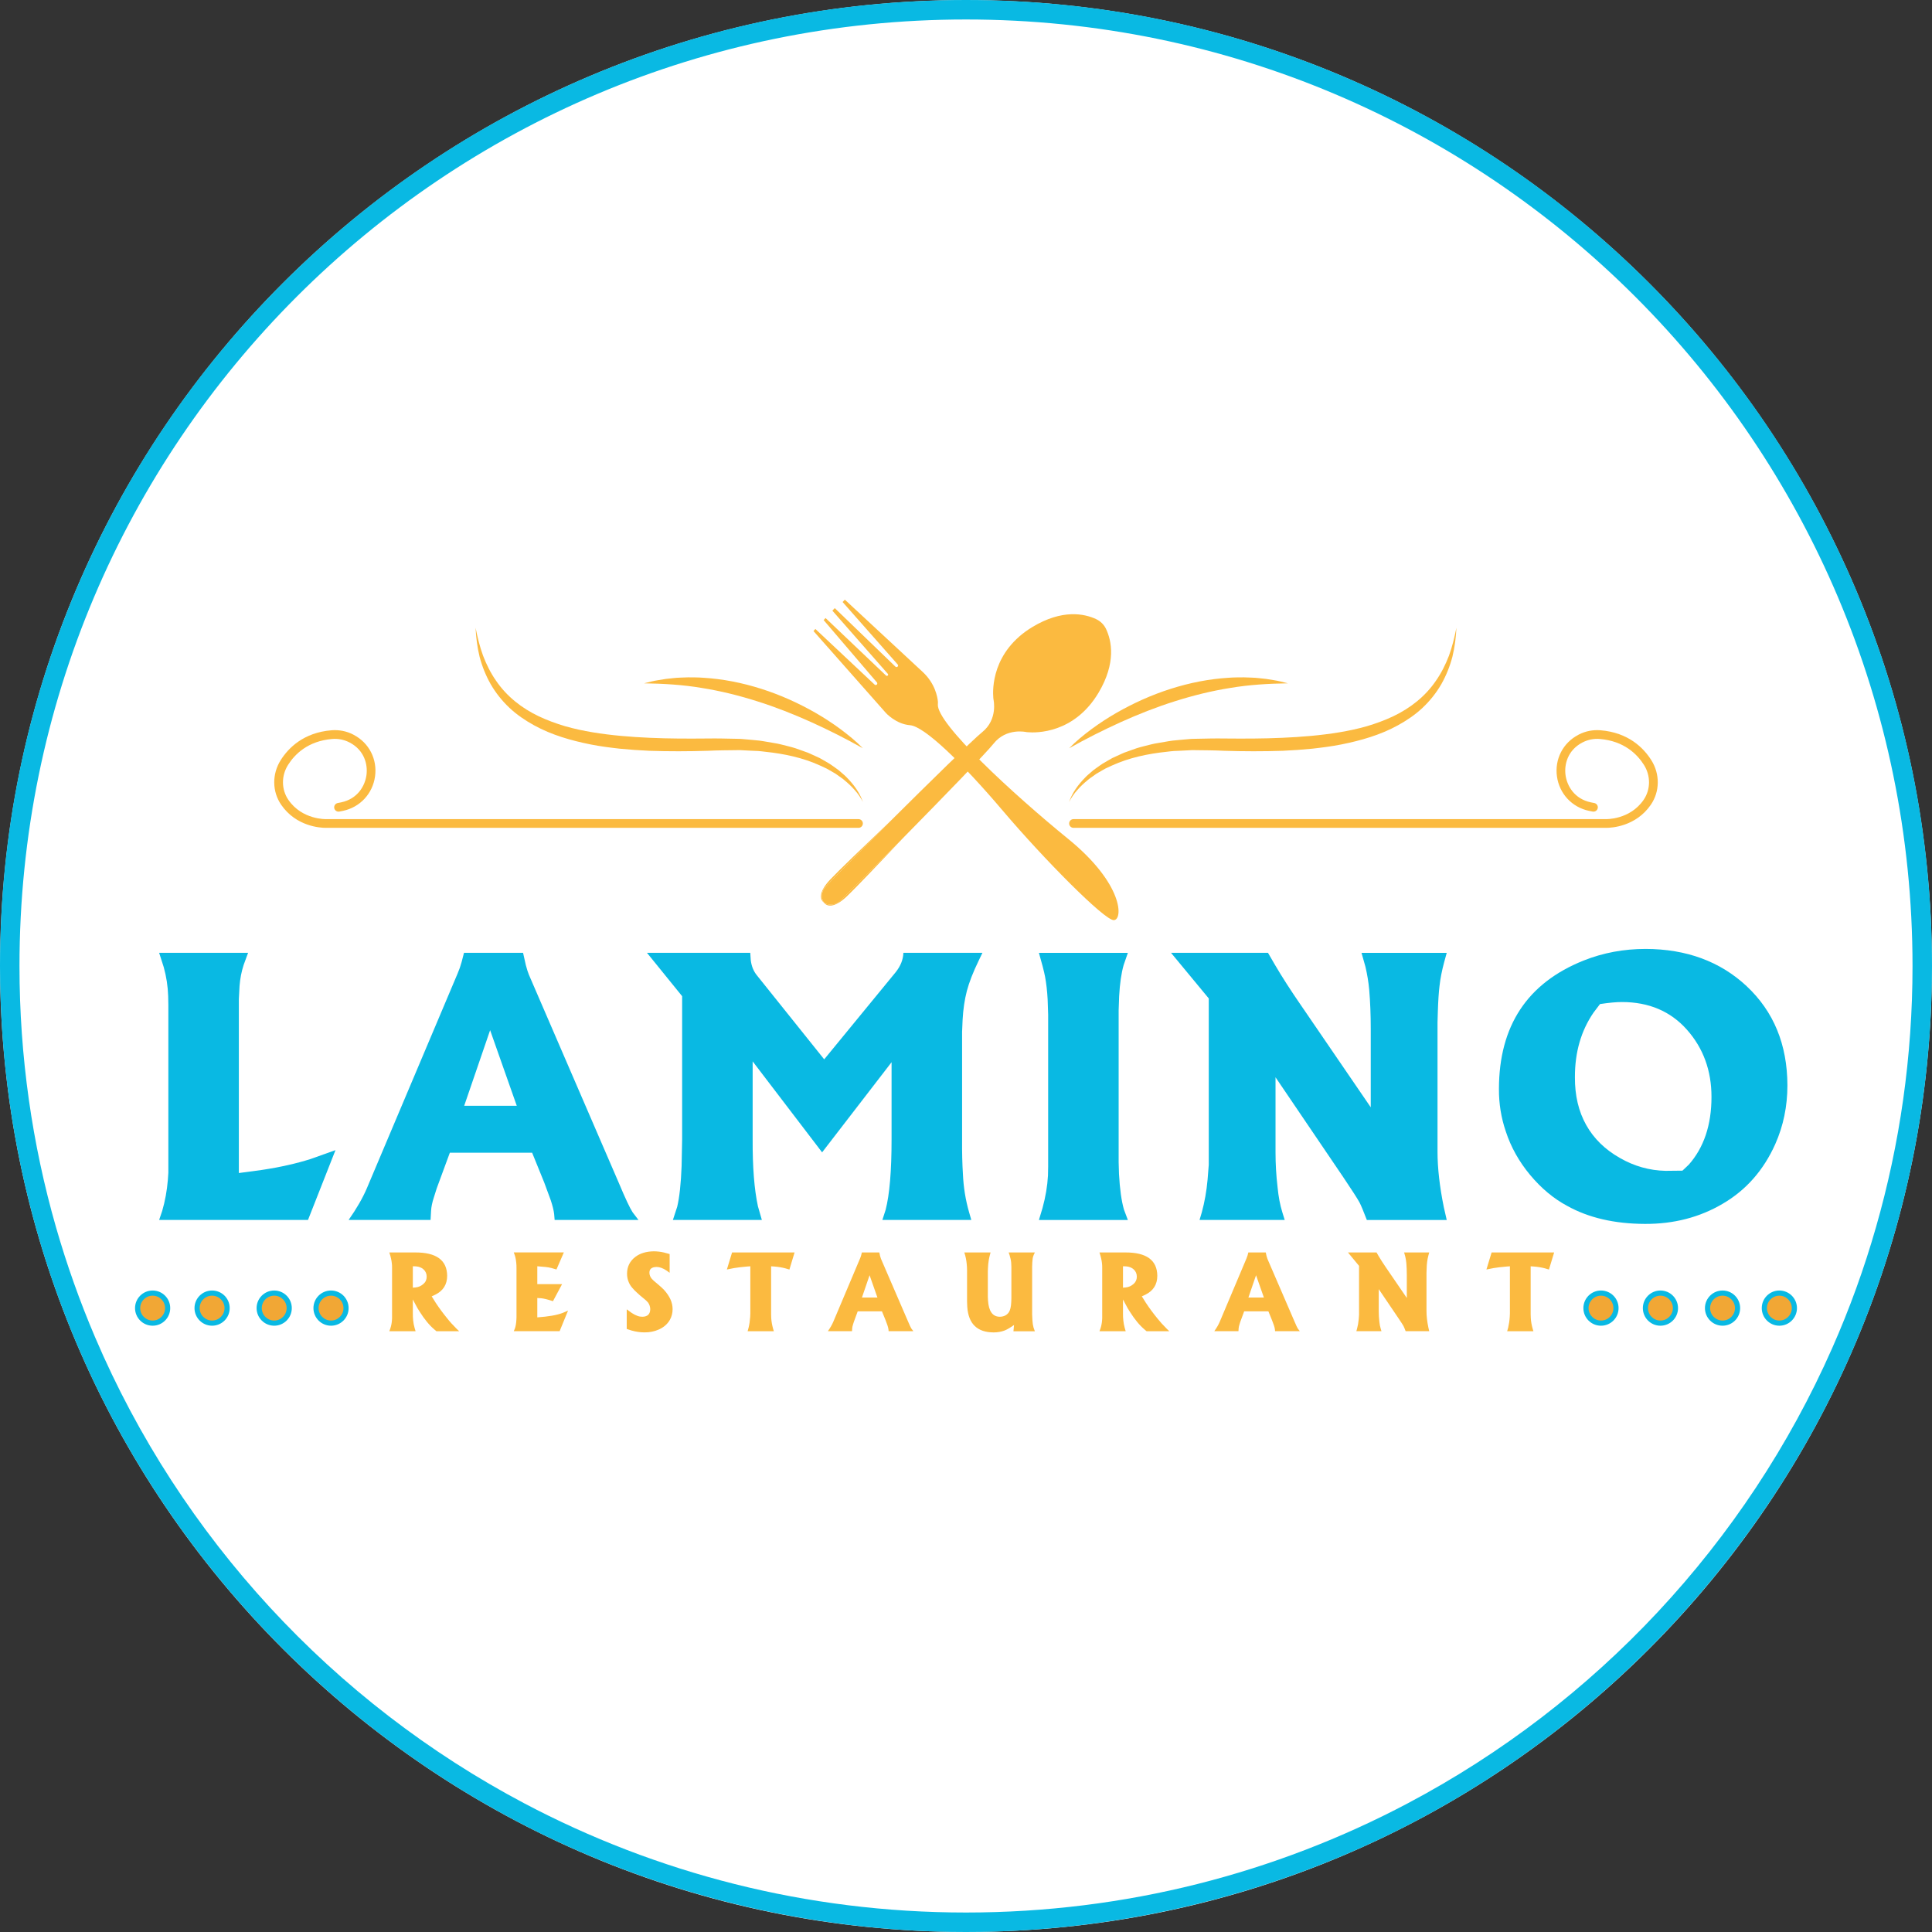 <svg width="86" height="86" viewBox="0 0 86 86" fill="none" xmlns="http://www.w3.org/2000/svg">
<rect x="0" y="0" width="86" height="86" fill="#333333" stroke="none"/>
<g clip-path="url(#clip0_2_68)">
<path d="M43 85.998C66.746 85.998 85.996 66.747 85.996 43.001C85.996 19.254 66.746 0.004 43 0.004C19.254 0.004 0.004 19.254 0.004 43.001C0.004 66.747 19.254 85.998 43 85.998Z" fill="white"/>
<path d="M13.847 51.585C13.198 51.792 12.466 51.957 11.651 52.079L10.632 52.216V44.473L10.663 43.888C10.688 43.559 10.749 43.248 10.845 42.954L11.043 42.414H7.084L7.289 43.053C7.405 43.468 7.471 43.896 7.486 44.336L7.494 44.754V52.2L7.471 52.535C7.431 53.01 7.347 53.467 7.22 53.902L7.084 54.304H13.71L14.933 51.197L13.847 51.584V51.585Z" fill="#09B9E3"/>
<path d="M28.161 53.964C28.04 53.781 27.835 53.346 27.546 52.656L23.542 43.386C23.502 43.29 23.456 43.145 23.405 42.954L23.284 42.414H20.654L20.548 42.824C20.498 43.007 20.439 43.174 20.373 43.326L16.331 52.892C16.148 53.323 15.877 53.794 15.518 54.305H19.166L19.188 53.903C19.198 53.726 19.238 53.528 19.31 53.31L19.439 52.9L20.024 51.312H23.687L24.227 52.642L24.515 53.424C24.596 53.667 24.647 53.872 24.667 54.04L24.689 54.305H28.421L28.161 53.964ZM20.663 49.222L21.817 45.857L23.003 49.222H20.663Z" fill="#09B9E3"/>
<path d="M42.827 45.91L42.849 45.393C42.875 44.922 42.938 44.494 43.039 44.109C43.141 43.724 43.315 43.275 43.563 42.764L43.731 42.414H40.213C40.203 42.713 40.089 43 39.872 43.273L36.688 47.155L33.7 43.425C33.544 43.237 33.451 43.009 33.419 42.74L33.397 42.414H28.8L30.364 44.344V50.711L30.341 51.903C30.311 52.688 30.246 53.294 30.144 53.72L29.953 54.304H33.913L33.738 53.696C33.575 52.942 33.497 51.946 33.503 50.71V47.245L36.595 51.295L39.687 47.283V50.71C39.687 52.123 39.599 53.172 39.422 53.856L39.277 54.304H43.236L43.138 53.963C42.98 53.415 42.889 52.849 42.863 52.261C42.834 51.805 42.821 51.288 42.826 50.711V45.909L42.827 45.91Z" fill="#09B9E3"/>
<path d="M49.81 52.254L49.795 51.738V44.968L49.817 44.337C49.848 43.78 49.914 43.321 50.016 42.962L50.205 42.415H46.246C46.383 42.886 46.474 43.24 46.52 43.478C46.575 43.772 46.613 44.107 46.634 44.481L46.657 45.166V51.935L46.649 52.331C46.623 52.797 46.542 53.278 46.406 53.773L46.246 54.306H50.205L50.031 53.843C49.919 53.453 49.846 52.923 49.81 52.255V52.254Z" fill="#09B9E3"/>
<path d="M63.989 51.266V45.514L64.003 45.035C64.019 44.54 64.044 44.154 64.079 43.881C64.114 43.557 64.184 43.208 64.284 42.832L64.399 42.415H60.606L60.782 43.038C60.862 43.382 60.918 43.722 60.948 44.056C60.994 44.593 61.017 45.172 61.017 45.795V49.29L57.925 44.769C57.463 44.101 57.07 43.49 56.747 42.938L56.443 42.414H52.127L53.806 44.443V51.85L53.753 52.518C53.707 53.025 53.621 53.509 53.495 53.97L53.396 54.304H57.187L57.081 53.963C56.98 53.639 56.909 53.266 56.869 52.846C56.807 52.319 56.778 51.803 56.778 51.296V47.953L59.802 52.413C60.187 52.986 60.424 53.355 60.516 53.523C60.587 53.66 60.696 53.921 60.843 54.306H64.399L64.269 53.736C64.082 52.814 63.989 51.991 63.989 51.267V51.266Z" fill="#09B9E3"/>
<path d="M77.749 43.897C76.569 42.797 75.069 42.244 73.251 42.24C72.278 42.24 71.359 42.412 70.492 42.757C67.985 43.759 66.728 45.664 66.723 48.47C66.719 49.123 66.82 49.755 67.028 50.362C67.255 51.061 67.617 51.707 68.11 52.3C68.604 52.892 69.152 53.351 69.756 53.675C70.708 54.207 71.862 54.475 73.22 54.48C74.502 54.486 75.651 54.189 76.67 53.591C77.718 52.983 78.503 52.094 79.025 50.924C79.384 50.114 79.564 49.243 79.564 48.311C79.559 46.498 78.954 45.026 77.748 43.897H77.749ZM75.165 51.851L74.892 52.11L74.139 52.118C73.426 52.103 72.749 51.913 72.112 51.548C71.447 51.172 70.946 50.683 70.607 50.078C70.267 49.472 70.101 48.764 70.105 47.954C70.101 46.845 70.377 45.885 70.934 45.074L71.222 44.694C71.621 44.634 71.947 44.604 72.195 44.604C73.395 44.604 74.361 45.014 75.09 45.834C75.819 46.656 76.184 47.653 76.184 48.828C76.184 50.078 75.845 51.087 75.166 51.852L75.165 51.851Z" fill="#09B9E3"/>
<path d="M14.735 59.012C15.168 59.012 15.518 58.661 15.518 58.228C15.518 57.796 15.168 57.445 14.735 57.445C14.303 57.445 13.952 57.796 13.952 58.228C13.952 58.661 14.303 59.012 14.735 59.012Z" fill="#09B9E3"/>
<path d="M12.206 59.012C12.638 59.012 12.989 58.661 12.989 58.228C12.989 57.796 12.638 57.445 12.206 57.445C11.773 57.445 11.422 57.796 11.422 58.228C11.422 58.661 11.773 59.012 12.206 59.012Z" fill="#09B9E3"/>
<path d="M9.441 59.012C9.874 59.012 10.225 58.661 10.225 58.228C10.225 57.796 9.874 57.445 9.441 57.445C9.009 57.445 8.658 57.796 8.658 58.228C8.658 58.661 9.009 59.012 9.441 59.012Z" fill="#09B9E3"/>
<path d="M6.794 59.012C7.227 59.012 7.577 58.661 7.577 58.228C7.577 57.796 7.227 57.445 6.794 57.445C6.362 57.445 6.011 57.796 6.011 58.228C6.011 58.661 6.362 59.012 6.794 59.012Z" fill="#09B9E3"/>
<path d="M6.794 58.782C7.1 58.782 7.348 58.534 7.348 58.228C7.348 57.923 7.1 57.675 6.794 57.675C6.489 57.675 6.241 57.923 6.241 58.228C6.241 58.534 6.489 58.782 6.794 58.782Z" fill="#F1A735"/>
<path d="M9.441 58.782C9.747 58.782 9.995 58.534 9.995 58.228C9.995 57.923 9.747 57.675 9.441 57.675C9.136 57.675 8.888 57.923 8.888 58.228C8.888 58.534 9.136 58.782 9.441 58.782Z" fill="#F1A735"/>
<path d="M12.206 58.782C12.511 58.782 12.759 58.534 12.759 58.228C12.759 57.923 12.511 57.675 12.206 57.675C11.9 57.675 11.652 57.923 11.652 58.228C11.652 58.534 11.9 58.782 12.206 58.782Z" fill="#F1A735"/>
<path d="M14.735 58.782C15.041 58.782 15.289 58.534 15.289 58.228C15.289 57.923 15.041 57.675 14.735 57.675C14.43 57.675 14.182 57.923 14.182 58.228C14.182 58.534 14.43 58.782 14.735 58.782Z" fill="#F1A735"/>
<path d="M79.206 59.012C79.638 59.012 79.989 58.661 79.989 58.228C79.989 57.796 79.638 57.445 79.206 57.445C78.773 57.445 78.422 57.796 78.422 58.228C78.422 58.661 78.773 59.012 79.206 59.012Z" fill="#09B9E3"/>
<path d="M76.677 59.012C77.109 59.012 77.46 58.661 77.46 58.228C77.46 57.796 77.109 57.445 76.677 57.445C76.244 57.445 75.893 57.796 75.893 58.228C75.893 58.661 76.244 59.012 76.677 59.012Z" fill="#09B9E3"/>
<path d="M73.912 59.012C74.345 59.012 74.695 58.661 74.695 58.228C74.695 57.796 74.345 57.445 73.912 57.445C73.48 57.445 73.129 57.796 73.129 58.228C73.129 58.661 73.48 59.012 73.912 59.012Z" fill="#09B9E3"/>
<path d="M71.265 59.012C71.698 59.012 72.048 58.661 72.048 58.228C72.048 57.796 71.698 57.445 71.265 57.445C70.832 57.445 70.482 57.796 70.482 58.228C70.482 58.661 70.832 59.012 71.265 59.012Z" fill="#09B9E3"/>
<path d="M71.265 58.782C71.571 58.782 71.818 58.534 71.818 58.228C71.818 57.923 71.571 57.675 71.265 57.675C70.959 57.675 70.712 57.923 70.712 58.228C70.712 58.534 70.959 58.782 71.265 58.782Z" fill="#F1A735"/>
<path d="M73.912 58.782C74.218 58.782 74.466 58.534 74.466 58.228C74.466 57.923 74.218 57.675 73.912 57.675C73.607 57.675 73.359 57.923 73.359 58.228C73.359 58.534 73.607 58.782 73.912 58.782Z" fill="#F1A735"/>
<path d="M76.677 58.782C76.982 58.782 77.23 58.534 77.23 58.228C77.23 57.923 76.982 57.675 76.677 57.675C76.371 57.675 76.123 57.923 76.123 58.228C76.123 58.534 76.371 58.782 76.677 58.782Z" fill="#F1A735"/>
<path d="M79.206 58.782C79.511 58.782 79.759 58.534 79.759 58.228C79.759 57.923 79.511 57.675 79.206 57.675C78.9 57.675 78.652 57.923 78.652 58.228C78.652 58.534 78.9 58.782 79.206 58.782Z" fill="#F1A735"/>
<path d="M20.285 59.106C20.157 58.98 20.031 58.843 19.911 58.69C19.731 58.471 19.56 58.241 19.398 57.996L19.216 57.705L19.376 57.631C19.727 57.457 19.903 57.178 19.905 56.793C19.899 56.092 19.422 55.745 18.471 55.751H17.33L17.378 55.908C17.419 56.056 17.442 56.196 17.45 56.329L17.452 56.445V58.677L17.447 58.762C17.438 58.895 17.414 59.02 17.375 59.134L17.33 59.258H18.499L18.453 59.101C18.424 58.996 18.404 58.892 18.392 58.787C18.381 58.682 18.375 58.565 18.377 58.435V57.844L18.504 58.084C18.559 58.191 18.615 58.288 18.672 58.373C18.89 58.723 19.113 58.993 19.342 59.186L19.428 59.258H20.439L20.284 59.108L20.285 59.106ZM18.844 57.156C18.745 57.243 18.633 57.294 18.508 57.307L18.377 57.319V56.366L18.513 56.37C18.652 56.381 18.764 56.425 18.85 56.502C18.945 56.588 18.993 56.697 18.993 56.829C18.993 56.962 18.945 57.069 18.845 57.156L18.844 57.156Z" fill="#FBBA40"/>
<path d="M25.073 58.432C24.929 58.489 24.759 58.534 24.564 58.567C24.469 58.582 24.367 58.597 24.262 58.609L23.917 58.641V57.778L24.087 57.789C24.217 57.802 24.392 57.847 24.614 57.921L25.02 57.162H23.917V56.366L24.278 56.397C24.368 56.406 24.457 56.421 24.539 56.442L24.77 56.509L25.099 55.749H22.87L22.924 55.901C22.96 56.028 22.981 56.168 22.989 56.323L22.991 56.462V58.637L22.986 58.749C22.978 58.903 22.956 59.031 22.921 59.134L22.87 59.255H24.911L25.286 58.339L25.073 58.431V58.432Z" fill="#FBBA40"/>
<path d="M29.567 57.426C29.495 57.352 29.415 57.276 29.325 57.201L29.102 57.012C28.976 56.906 28.911 56.787 28.908 56.658C28.905 56.516 28.978 56.432 29.13 56.405L29.224 56.396C29.362 56.396 29.511 56.45 29.675 56.56L29.808 56.656V55.822L29.545 55.751C29.402 55.718 29.257 55.702 29.106 55.7C28.77 55.704 28.496 55.787 28.284 55.946C28.035 56.136 27.912 56.386 27.912 56.698C27.912 56.833 27.937 56.959 27.988 57.076C28.025 57.166 28.077 57.251 28.147 57.329C28.21 57.404 28.281 57.476 28.362 57.548C28.446 57.627 28.536 57.706 28.633 57.782C28.73 57.857 28.801 57.924 28.848 57.981C28.907 58.064 28.94 58.16 28.945 58.27C28.943 58.496 28.827 58.609 28.595 58.613C28.52 58.613 28.448 58.602 28.377 58.575C28.288 58.543 28.201 58.499 28.12 58.443L27.898 58.283V59.157L28.124 59.229C28.315 59.282 28.502 59.309 28.689 59.309C28.917 59.311 29.13 59.268 29.329 59.18C29.547 59.082 29.71 58.94 29.818 58.752C29.899 58.608 29.94 58.449 29.94 58.273C29.94 57.982 29.814 57.701 29.567 57.428V57.426Z" fill="#FBBA40"/>
<path d="M32.587 55.75L32.356 56.51L32.674 56.447C32.826 56.421 33.023 56.398 33.264 56.377L33.4 56.367V58.464L33.393 58.621C33.382 58.79 33.359 58.948 33.324 59.094L33.279 59.258H34.446L34.413 59.146C34.367 58.981 34.34 58.824 34.33 58.673L34.325 58.501V56.368L34.469 56.377C34.642 56.391 34.808 56.418 34.963 56.46L35.139 56.512L35.369 55.752H32.587L32.587 55.75Z" fill="#FBBA40"/>
<path d="M40.579 59.155C40.543 59.102 40.482 58.973 40.397 58.77L39.217 56.037C39.205 56.008 39.191 55.966 39.176 55.909L39.141 55.75H38.365L38.335 55.872C38.319 55.925 38.303 55.975 38.284 56.018L37.092 58.839C37.038 58.966 36.958 59.105 36.852 59.255H37.926L37.933 59.137C37.937 59.085 37.948 59.026 37.97 58.961L38.008 58.841L38.179 58.373H39.259L39.419 58.764L39.504 58.995C39.528 59.066 39.543 59.127 39.549 59.177L39.556 59.255H40.656L40.58 59.154L40.579 59.155ZM38.368 57.758L38.708 56.765L39.057 57.758H38.368Z" fill="#FBBA40"/>
<path d="M45.956 58.759L45.944 58.51V56.384L45.951 56.2C45.957 56.073 45.972 55.977 45.996 55.91C46.007 55.874 46.029 55.822 46.066 55.751H44.898L44.939 55.867C44.977 55.989 45.002 56.104 45.012 56.214L45.02 56.403V57.785L45.014 57.962C45.004 58.171 44.968 58.32 44.909 58.411C44.819 58.542 44.686 58.609 44.511 58.613C44.189 58.615 44.012 58.375 43.98 57.891L43.972 57.725V56.603L43.977 56.458C43.983 56.318 43.995 56.194 44.015 56.083C44.026 56.009 44.053 55.899 44.093 55.752H42.926L42.967 55.891C43.009 56.051 43.034 56.226 43.043 56.415L43.047 56.556V57.934L43.057 58.181C43.111 58.933 43.504 59.31 44.235 59.31C44.405 59.31 44.565 59.282 44.714 59.227C44.823 59.185 44.964 59.103 45.138 58.98L45.112 59.259H46.065L46.006 59.093C45.981 59.007 45.964 58.896 45.956 58.762V58.759Z" fill="#FBBA40"/>
<path d="M51.896 59.106C51.768 58.98 51.643 58.843 51.522 58.69C51.342 58.471 51.171 58.241 51.009 57.996L50.827 57.705L50.986 57.631C51.338 57.457 51.514 57.178 51.516 56.793C51.51 56.092 51.033 55.745 50.082 55.751H48.941L48.989 55.908C49.03 56.056 49.054 56.196 49.061 56.329L49.063 56.445V58.677L49.058 58.762C49.049 58.895 49.025 59.02 48.987 59.134L48.941 59.258H50.109L50.063 59.101C50.035 58.996 50.015 58.892 50.004 58.787C49.992 58.682 49.986 58.565 49.988 58.435V57.844L50.116 58.084C50.17 58.191 50.226 58.288 50.283 58.373C50.502 58.723 50.724 58.993 50.953 59.186L51.039 59.258H52.05L51.895 59.108L51.896 59.106ZM50.455 57.156C50.356 57.243 50.244 57.294 50.12 57.307L49.988 57.319V56.366L50.124 56.37C50.263 56.381 50.375 56.425 50.461 56.502C50.556 56.588 50.604 56.697 50.604 56.829C50.604 56.962 50.555 57.069 50.456 57.156L50.455 57.156Z" fill="#FBBA40"/>
<path d="M57.781 59.155C57.745 59.102 57.684 58.973 57.599 58.77L56.418 56.037C56.407 56.008 56.393 55.966 56.378 55.909L56.343 55.75H55.567L55.537 55.872C55.521 55.925 55.504 55.975 55.485 56.018L54.294 58.839C54.24 58.966 54.16 59.105 54.053 59.255H55.128L55.135 59.137C55.139 59.085 55.15 59.026 55.172 58.961L55.209 58.841L55.382 58.373H56.461L56.62 58.764L56.706 58.995C56.73 59.066 56.745 59.127 56.751 59.177L56.758 59.255H57.858L57.782 59.154L57.781 59.155ZM55.571 57.758L55.911 56.765L56.26 57.758H55.571Z" fill="#FBBA40"/>
<path d="M63.498 58.36V56.665L63.503 56.523C63.507 56.377 63.514 56.263 63.525 56.183C63.536 56.088 63.556 55.984 63.586 55.873L63.619 55.75H62.502L62.553 55.934C62.577 56.036 62.594 56.136 62.602 56.234C62.614 56.392 62.622 56.563 62.622 56.747V57.777L61.71 56.444C61.574 56.247 61.458 56.067 61.363 55.905L61.274 55.75H60.001L60.496 56.348V58.532L60.481 58.73C60.467 58.879 60.442 59.021 60.404 59.157L60.376 59.256H61.494L61.463 59.155C61.432 59.059 61.411 58.95 61.399 58.826C61.382 58.671 61.373 58.518 61.373 58.369V57.384L62.263 58.699C62.378 58.867 62.447 58.977 62.474 59.026C62.496 59.066 62.527 59.143 62.57 59.256H63.619L63.581 59.088C63.525 58.817 63.498 58.575 63.498 58.361V58.36Z" fill="#FBBA40"/>
<path d="M66.397 55.75L66.166 56.51L66.485 56.447C66.637 56.421 66.834 56.398 67.075 56.377L67.211 56.367V58.464L67.204 58.621C67.193 58.79 67.169 58.948 67.135 59.094L67.089 59.258H68.257L68.224 59.146C68.177 58.981 68.15 58.824 68.141 58.673L68.135 58.501V56.368L68.279 56.377C68.453 56.391 68.619 56.418 68.775 56.46L68.949 56.512L69.18 55.752H66.398L66.397 55.75Z" fill="#FBBA40"/>
<path d="M36.71 39.514C36.557 39.703 36.545 40.006 36.677 40.179C36.479 40.029 36.448 39.69 36.954 39.154C37.314 38.771 38.399 37.726 39.604 36.578C38.159 38.017 36.859 39.331 36.711 39.514H36.71Z" fill="#FBBA40"/>
<path d="M37.341 40.142C37.523 39.993 38.831 38.687 40.261 37.234C39.12 38.445 38.081 39.535 37.7 39.897C37.166 40.405 36.827 40.377 36.676 40.179C36.85 40.31 37.153 40.296 37.341 40.142Z" fill="#FBBA40"/>
<path d="M38.408 33.307C37.647 32.879 36.879 32.492 36.098 32.139C35.317 31.788 34.523 31.474 33.713 31.219C32.904 30.962 32.079 30.756 31.239 30.623C30.398 30.481 29.544 30.43 28.669 30.417C28.88 30.365 29.094 30.306 29.311 30.274C29.419 30.254 29.527 30.239 29.637 30.222L29.965 30.186L30.129 30.171L30.294 30.163L30.625 30.151C30.846 30.153 31.068 30.151 31.288 30.168C32.172 30.219 33.048 30.395 33.89 30.663C34.733 30.931 35.543 31.296 36.306 31.733C36.687 31.953 37.056 32.193 37.409 32.453C37.761 32.717 38.103 32.991 38.408 33.307Z" fill="#FBBA40"/>
<path d="M14.495 36.85C14.274 36.85 13.187 36.798 12.517 35.824C12.112 35.236 12.104 34.457 12.494 33.838C12.842 33.287 13.517 32.609 14.754 32.507C15.092 32.479 15.426 32.545 15.722 32.697L15.746 32.711C16.428 33.068 16.8 33.794 16.695 34.558C16.589 35.33 16.028 35.933 15.268 36.094C15.214 36.105 15.158 36.116 15.103 36.126C14.994 36.145 14.892 36.07 14.877 35.962C14.864 35.858 14.934 35.763 15.037 35.745C15.088 35.736 15.138 35.726 15.188 35.715C15.915 35.561 16.245 34.989 16.312 34.505C16.378 34.027 16.217 33.395 15.568 33.054L15.552 33.046C15.315 32.924 15.052 32.872 14.788 32.894C13.71 32.984 13.124 33.57 12.823 34.047C12.515 34.534 12.521 35.145 12.838 35.606C13.452 36.498 14.516 36.463 14.526 36.462H38.215C38.322 36.462 38.409 36.549 38.409 36.655C38.409 36.762 38.323 36.85 38.215 36.85H14.534C14.534 36.85 14.517 36.85 14.495 36.85Z" fill="#FBBA40"/>
<path d="M38.408 35.696C38.362 35.599 38.305 35.507 38.244 35.419L38.149 35.29L38.045 35.168C37.906 35.007 37.75 34.861 37.585 34.727C37.508 34.655 37.414 34.601 37.33 34.538L37.202 34.446L37.065 34.366C36.973 34.314 36.885 34.258 36.79 34.209L36.503 34.076C35.735 33.725 34.898 33.551 34.059 33.463C33.954 33.453 33.85 33.434 33.744 33.43L33.426 33.416L33.109 33.4L32.95 33.391C32.897 33.391 32.844 33.391 32.791 33.392C32.365 33.398 31.945 33.398 31.508 33.42C30.641 33.447 29.771 33.45 28.899 33.42C28.463 33.4 28.028 33.371 27.591 33.327C27.156 33.278 26.72 33.224 26.287 33.137C25.425 32.964 24.559 32.719 23.772 32.285C23.38 32.069 23.004 31.816 22.677 31.507C22.35 31.199 22.067 30.844 21.844 30.459C21.624 30.071 21.459 29.657 21.348 29.233C21.244 28.806 21.189 28.373 21.17 27.941C21.253 28.366 21.356 28.784 21.502 29.185C21.654 29.584 21.844 29.964 22.085 30.307C22.557 31.001 23.229 31.526 23.98 31.883C24.355 32.062 24.749 32.204 25.151 32.325C25.554 32.441 25.968 32.528 26.384 32.598C27.218 32.736 28.069 32.805 28.923 32.842C29.777 32.881 30.636 32.881 31.495 32.873C31.921 32.865 32.365 32.879 32.803 32.887C32.858 32.888 32.913 32.888 32.968 32.891L33.133 32.905L33.462 32.934L33.791 32.966C33.9 32.976 34.008 33.001 34.118 33.017L34.444 33.073C34.552 33.092 34.661 33.108 34.768 33.138C34.982 33.194 35.198 33.241 35.409 33.308L35.722 33.419L35.878 33.475C35.93 33.493 35.983 33.511 36.033 33.536L36.336 33.674L36.486 33.743C36.536 33.768 36.584 33.797 36.631 33.825L36.918 33.992C37.012 34.051 37.1 34.12 37.191 34.182L37.325 34.279L37.451 34.387C37.533 34.461 37.621 34.528 37.695 34.611C38.003 34.923 38.272 35.286 38.41 35.699L38.408 35.696Z" fill="#FBBA40"/>
<path d="M47.592 33.307C48.353 32.879 49.122 32.492 49.902 32.139C50.683 31.788 51.477 31.474 52.287 31.219C53.096 30.962 53.921 30.756 54.761 30.623C55.602 30.481 56.456 30.43 57.331 30.417C57.12 30.365 56.906 30.306 56.69 30.274C56.581 30.254 56.473 30.239 56.363 30.222L56.035 30.186L55.871 30.171L55.706 30.163L55.374 30.151C55.154 30.153 54.932 30.151 54.712 30.168C53.828 30.219 52.952 30.395 52.11 30.663C51.267 30.931 50.457 31.296 49.694 31.733C49.313 31.953 48.944 32.193 48.591 32.453C48.239 32.717 47.897 32.991 47.592 33.307Z" fill="#FBBA40"/>
<path d="M71.505 36.85C71.726 36.85 72.813 36.798 73.483 35.824C73.888 35.236 73.897 34.457 73.506 33.838C73.158 33.287 72.483 32.609 71.246 32.507C70.909 32.479 70.574 32.545 70.278 32.697L70.254 32.711C69.572 33.068 69.2 33.794 69.305 34.558C69.411 35.33 69.972 35.933 70.732 36.094C70.786 36.105 70.842 36.116 70.897 36.126C71.006 36.145 71.108 36.07 71.123 35.962C71.137 35.858 71.066 35.763 70.963 35.745C70.912 35.736 70.862 35.726 70.812 35.715C70.085 35.561 69.755 34.989 69.688 34.505C69.622 34.027 69.784 33.395 70.432 33.054L70.448 33.046C70.686 32.924 70.948 32.872 71.212 32.894C72.29 32.984 72.876 33.57 73.177 34.047C73.485 34.534 73.478 35.145 73.162 35.606C72.548 36.498 71.484 36.463 71.474 36.462H47.785C47.678 36.462 47.591 36.549 47.591 36.655C47.591 36.762 47.677 36.85 47.785 36.85H71.465C71.465 36.85 71.483 36.85 71.504 36.85H71.505Z" fill="#FBBA40"/>
<path d="M47.592 35.696C47.638 35.599 47.695 35.507 47.756 35.419L47.851 35.29L47.955 35.168C48.094 35.007 48.25 34.861 48.415 34.727C48.492 34.655 48.586 34.601 48.67 34.538L48.798 34.446L48.935 34.366C49.027 34.314 49.115 34.258 49.21 34.209L49.497 34.076C50.265 33.725 51.102 33.551 51.941 33.463C52.046 33.453 52.15 33.434 52.256 33.43L52.574 33.416L52.891 33.4L53.05 33.391C53.103 33.391 53.156 33.391 53.209 33.392C53.635 33.398 54.055 33.398 54.492 33.42C55.359 33.447 56.229 33.45 57.101 33.42C57.537 33.4 57.972 33.371 58.409 33.327C58.844 33.278 59.28 33.224 59.713 33.137C60.575 32.964 61.441 32.719 62.228 32.285C62.62 32.069 62.996 31.816 63.323 31.507C63.65 31.199 63.933 30.844 64.156 30.459C64.376 30.071 64.541 29.657 64.652 29.233C64.756 28.806 64.811 28.373 64.83 27.941C64.747 28.366 64.644 28.784 64.499 29.185C64.346 29.584 64.156 29.964 63.915 30.307C63.443 31.001 62.771 31.526 62.02 31.883C61.645 32.062 61.251 32.204 60.849 32.325C60.446 32.441 60.032 32.528 59.616 32.598C58.782 32.736 57.931 32.805 57.077 32.842C56.223 32.881 55.364 32.881 54.505 32.873C54.079 32.865 53.635 32.879 53.197 32.887C53.142 32.888 53.087 32.888 53.032 32.891L52.867 32.905L52.538 32.934L52.209 32.966C52.1 32.976 51.992 33.001 51.882 33.017L51.556 33.073C51.448 33.092 51.339 33.108 51.232 33.138C51.018 33.194 50.802 33.241 50.591 33.308L50.278 33.419L50.122 33.475C50.07 33.493 50.018 33.511 49.967 33.536L49.664 33.674L49.514 33.743C49.464 33.768 49.416 33.797 49.369 33.825L49.082 33.992C48.988 34.051 48.9 34.12 48.809 34.182L48.675 34.279L48.549 34.387C48.467 34.461 48.379 34.528 48.305 34.611C47.997 34.923 47.728 35.286 47.59 35.699L47.592 35.696Z" fill="#FBBA40"/>
<path d="M45.366 28.338C45.537 28.189 45.732 28.045 45.956 27.91C47.288 27.106 48.271 27.316 48.795 27.56C48.795 27.56 48.796 27.561 48.797 27.562C48.987 27.651 49.142 27.805 49.232 27.994C49.232 27.994 49.233 27.995 49.233 27.996C49.481 28.518 49.695 29.5 48.899 30.837C48.765 31.061 48.622 31.258 48.474 31.428C47.263 32.828 45.68 32.586 45.68 32.586C45.68 32.586 44.798 32.383 44.228 33.101C43.916 33.495 41.999 35.472 40.264 37.235C38.833 38.688 37.526 39.994 37.343 40.143C37.155 40.297 36.852 40.311 36.679 40.18C36.547 40.007 36.559 39.704 36.712 39.515C36.86 39.332 38.16 38.018 39.605 36.579C41.358 34.835 43.326 32.907 43.718 32.593C44.433 32.02 44.224 31.139 44.224 31.139C44.224 31.139 43.974 29.557 45.367 28.339L45.366 28.338Z" fill="#FBBA40"/>
<path d="M36.21 28.089L39.432 31.734C39.432 31.734 39.877 32.232 40.511 32.282C41.145 32.332 42.822 33.947 44.636 36.085C46.45 38.223 49.169 40.975 49.58 40.959C49.992 40.944 50.021 39.355 47.55 37.344C45.118 35.365 41.672 32.197 41.748 31.348C41.751 31.31 41.753 31.271 41.75 31.234C41.731 31.026 41.627 30.425 41.071 29.909C40.385 29.272 37.606 26.692 37.606 26.692L37.507 26.798L39.959 29.577C39.984 29.604 39.983 29.645 39.959 29.672C39.932 29.701 39.886 29.702 39.859 29.675L37.158 27.069L37.052 27.183L39.52 29.994C39.54 30.015 39.539 30.048 39.52 30.068C39.499 30.091 39.463 30.092 39.441 30.071L36.748 27.511L36.663 27.602L39.034 30.376C39.057 30.404 39.056 30.445 39.032 30.471C39.005 30.5 38.96 30.501 38.932 30.474L36.296 27.998L36.211 28.089H36.21Z" fill="#FBBA40"/>
<path d="M82.62 26.262C80.455 21.141 77.354 16.543 73.406 12.595C69.456 8.645 64.858 5.545 59.737 3.379C54.436 1.137 48.805 0 43 0C37.196 0 31.565 1.137 26.263 3.379C21.142 5.545 16.544 8.645 12.595 12.595C8.646 16.543 5.546 21.141 3.38 26.262C1.137 31.564 0 37.195 0 43C0 47.032 0.558 51.022 1.657 54.858C2.143 56.558 2.742 58.243 3.436 59.869C7.298 68.917 14.223 76.435 22.933 81.039C29.072 84.284 36.012 86 43 86C49.989 86 56.929 84.284 63.067 81.039C71.608 76.525 78.456 69.179 82.353 60.354C83.141 58.569 83.811 56.72 84.342 54.858C85.442 51.024 86 47.034 86 43C86 37.195 84.863 31.564 82.62 26.262ZM83.509 54.619C82.981 56.469 82.327 58.267 81.56 60.003C77.72 68.7 71.025 75.852 62.662 80.273C56.793 83.375 50.102 85.133 43 85.133C35.899 85.133 29.208 83.375 23.338 80.273C14.823 75.772 8.037 68.439 4.234 59.528C3.555 57.939 2.973 56.3 2.49 54.619C1.433 50.928 0.867 47.03 0.867 43C0.867 19.731 19.731 0.867 43 0.867C66.27 0.867 85.133 19.731 85.133 43C85.133 47.03 84.567 50.928 83.509 54.619Z" fill="#09B9E3"/>
</g>
<defs>
<clipPath id="clip0_2_68">
<rect width="86" height="86" fill="white"/>
</clipPath>
</defs>
</svg>
